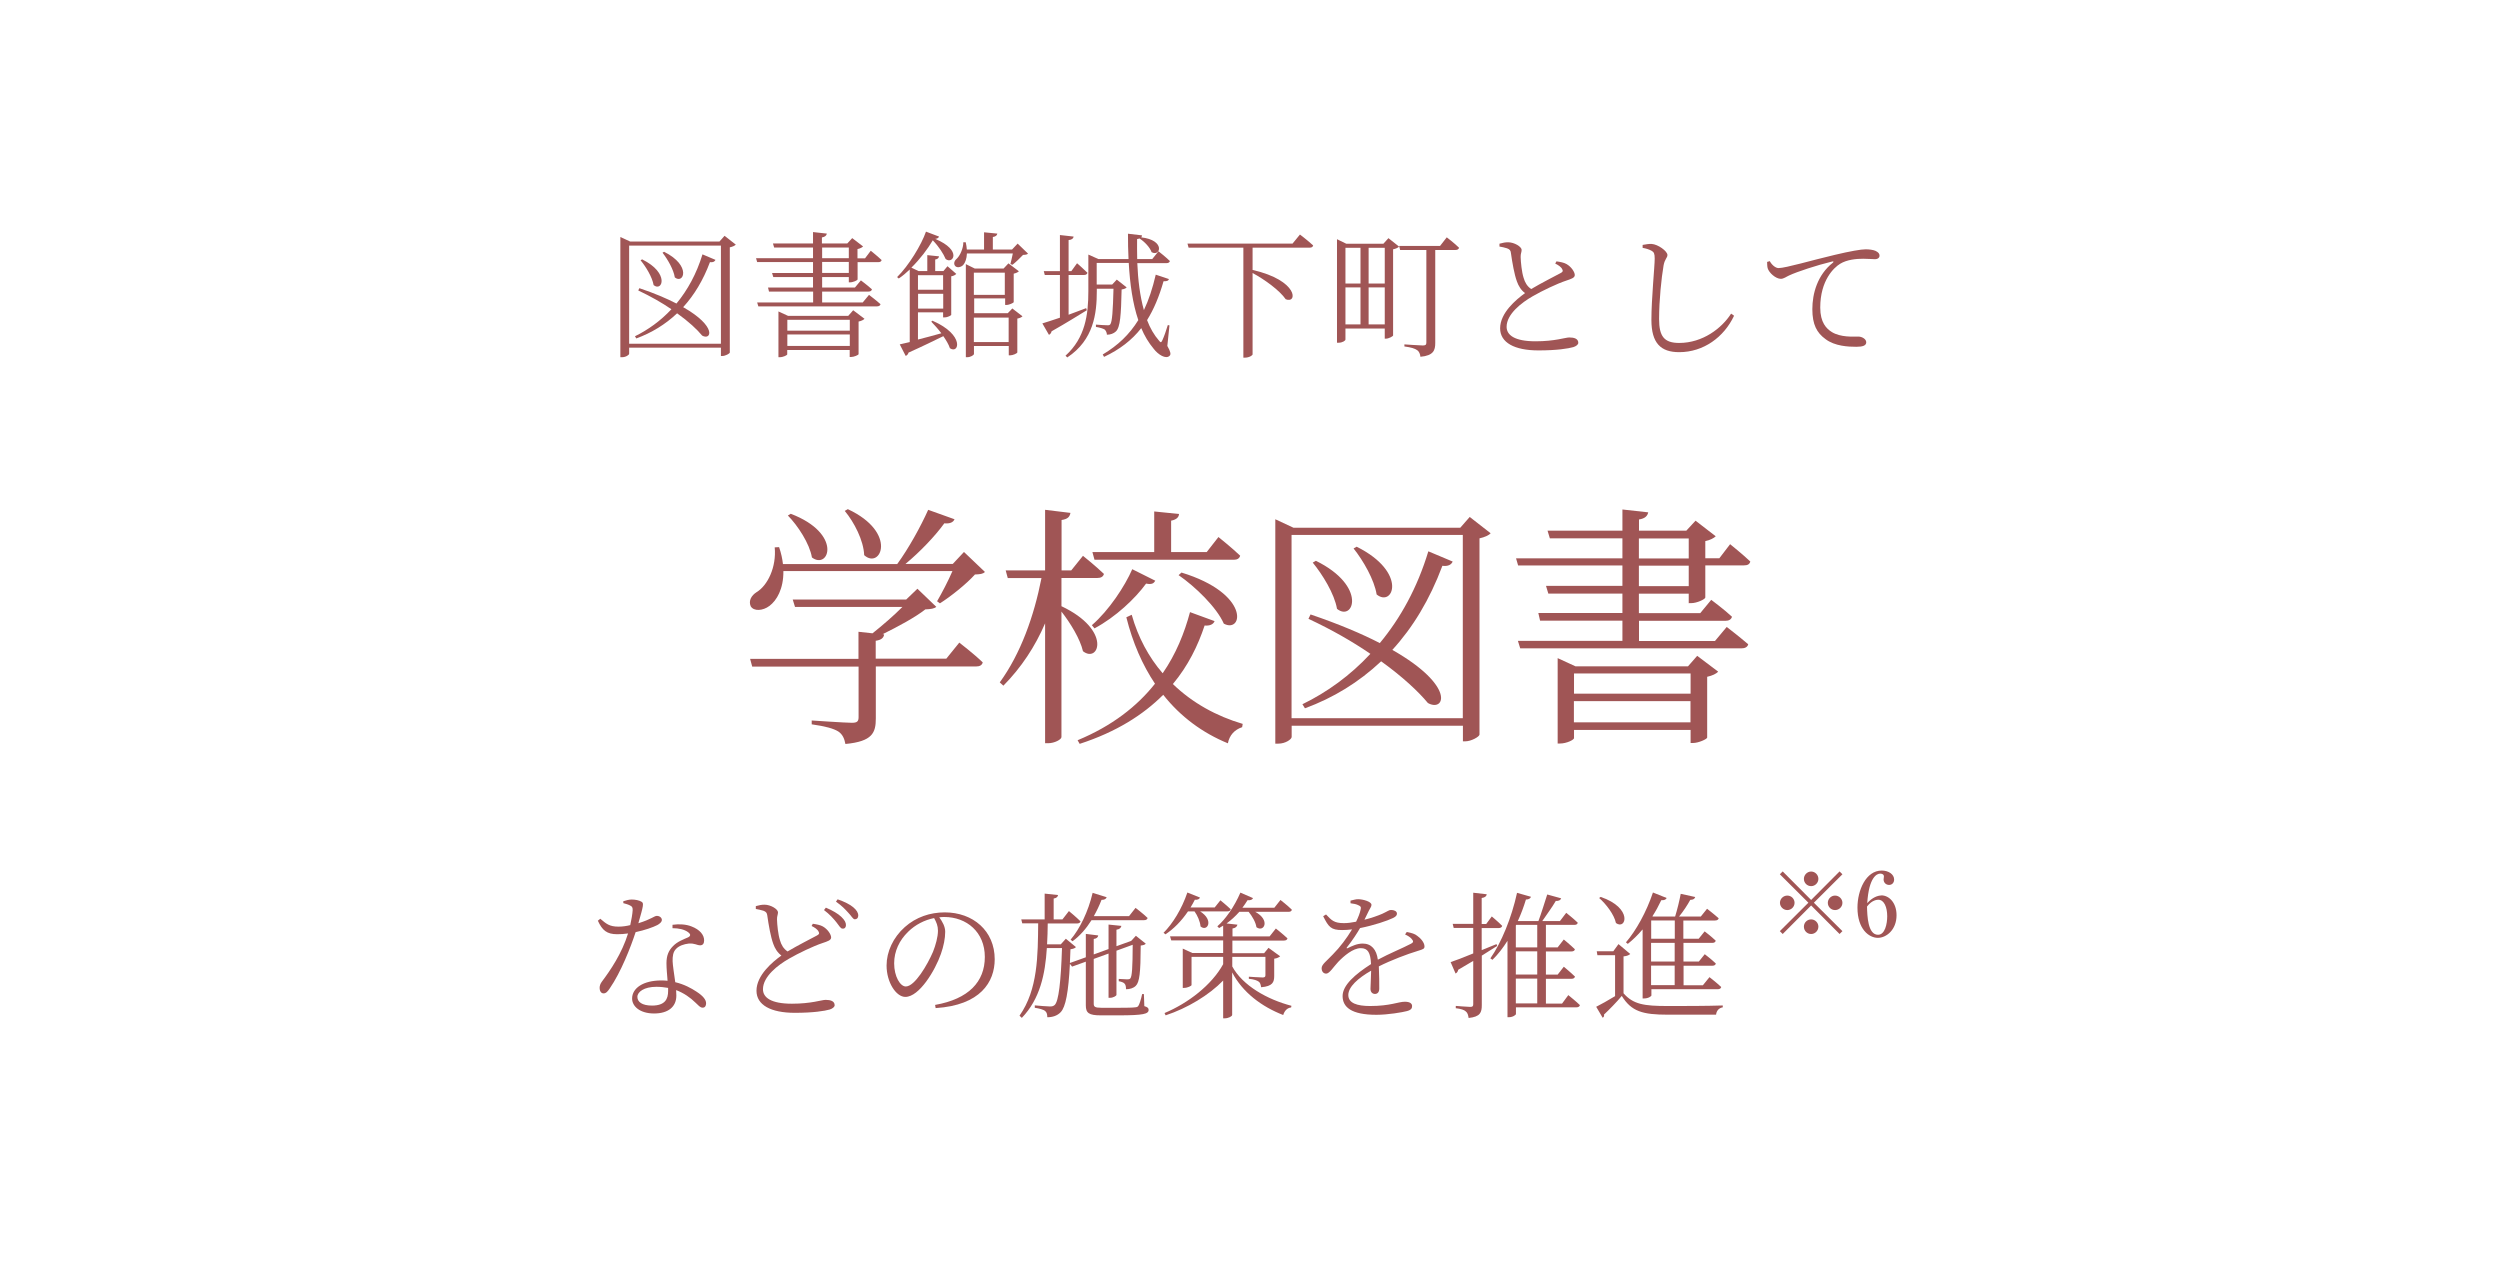 <?xml version="1.0" encoding="UTF-8"?>
<svg id="_レイヤー_2" data-name="レイヤー 2" xmlns="http://www.w3.org/2000/svg" xmlns:xlink="http://www.w3.org/1999/xlink" viewBox="0 0 227.73 117.01">
  <defs>
    <style>
      .cls-1 {
        fill: none;
      }

      .cls-2 {
        clip-path: url(#clippath);
      }

      .cls-3 {
        fill: #a05555;
      }
    </style>
    <clipPath id="clippath">
      <rect class="cls-1" width="227.73" height="117.01"/>
    </clipPath>
  </defs>
  <g id="_レイヤー_1-2" data-name="レイヤー 1">
    <g class="cls-2">
      <g>
        <g>
          <path class="cls-3" d="M67.03,22.28c-.09.1-.3.2-.55.25v9.58c-.01.1-.4.32-.7.32h-.11v-.76h-8.36v.55c0,.11-.3.32-.65.32h-.15v-10.95l.89.41h8.14l.46-.52,1.02.8ZM65.67,31.31v-8.94h-8.36v8.94h8.36ZM65.17,23.68c-.06.14-.21.24-.5.2-.62,1.66-1.45,3.02-2.44,4.1,3.12,1.77,2.56,3.06,1.73,2.59-.45-.55-1.23-1.28-2.28-2.03-1.08,1.02-2.33,1.78-3.72,2.29l-.12-.2c1.2-.59,2.33-1.4,3.32-2.46-.87-.6-1.9-1.18-3.02-1.71l.1-.21c1.4.47,2.51.95,3.38,1.4,1.01-1.22,1.83-2.71,2.37-4.48l1.18.5ZM58.5,23.63c2.53,1.25,1.83,2.99,1.04,2.34-.13-.74-.71-1.68-1.19-2.26l.15-.09ZM60.5,22.94c2.52,1.26,1.77,2.98.97,2.33-.11-.71-.65-1.65-1.12-2.25l.15-.09Z"/>
          <path class="cls-3" d="M77.32,25.71v-.47h-2.43v.95h2.99l.54-.65s.62.46,1.01.82c-.04.14-.16.2-.31.2h-4.23v.99h3.7l.57-.69s.62.47,1.05.85c-.04.14-.16.2-.34.2h-10.79l-.11-.36h5.1v-.99h-4.02l-.09-.37h4.1v-.95h-3.62l-.11-.37h3.73v-1h-5.09l-.1-.35h5.19v-.97h-3.54l-.11-.37h3.65v-1.04l1.26.14c-.04.17-.15.3-.45.35v.55h2.31l.45-.49.99.76c-.09.09-.27.19-.51.24v.84h.69l.52-.69s.62.5.99.85c-.04.14-.14.19-.31.19h-1.88v1.57c-.01.09-.41.27-.69.27h-.11ZM77.73,28.27l1.02.77c-.09.1-.29.2-.54.25v2.97c-.01.08-.42.26-.69.26h-.12v-.64h-5.69v.4c0,.07-.35.26-.7.26h-.1v-4.17l.87.4h5.49l.45-.51ZM71.72,29.13v.99h5.69v-.99h-5.69ZM77.41,31.51v-1.04h-5.69v1.04h5.69ZM74.89,23.52h2.43v-.97h-2.43v.97ZM77.32,24.86v-1h-2.43v1h2.43Z"/>
          <path class="cls-3" d="M84.97,29.23c2.93,1.28,2.39,3.06,1.56,2.49-.11-.34-.34-.72-.6-1.1-.8.39-1.83.9-3.17,1.5-.04.15-.14.26-.26.3l-.54-1.05c.22-.05.54-.13.91-.21v-6.61c-.32.31-.66.59-1,.82l-.15-.13c1.05-1.03,2.21-2.93,2.63-4.14l1.19.45c-.04.11-.14.19-.35.21,2.53,1.06,1.58,2.36.95,1.83-.19-.46-.61-1.12-1.17-1.7-.46.79-1.16,1.71-1.95,2.49l.65.31h.8v-1.45l1.07.11c-.03.15-.11.25-.35.29v1.05h.75l.37-.44.8.7c-.09.1-.26.19-.46.22v3.52c-.03.05-.32.22-.59.22h-.15v-.46h-2.29v2.48c.64-.16,1.37-.36,2.13-.57-.3-.4-.64-.77-.92-1.06l.14-.1ZM83.62,25.07v1.32h2.29v-1.32h-2.29ZM85.92,28.11v-1.35h-2.29v1.35h2.29ZM93.65,23.1c-.1.1-.24.11-.46.12-.25.27-.69.69-.96.9l-.19-.07c.06-.22.15-.62.22-.96h-4.18c-.02.47-.16.85-.34,1.05-.2.21-.6.3-.76.05-.14-.22-.01-.49.21-.66.26-.26.57-.92.56-1.46h.22c.05.24.09.45.1.66h1.57v-1.57l1.21.12c-.03.16-.14.27-.41.31v1.14h1.75l.51-.54.94.91ZM92.2,28.09l.94.72c-.07.09-.26.17-.47.21v3.08c-.01.09-.4.27-.66.27h-.12v-.85h-3.17v.72c0,.1-.29.3-.62.3h-.12v-8.48l.81.4h2.63l.44-.47.95.72c-.07.09-.26.17-.47.22v2.59c-.01.07-.41.26-.67.26h-.11v-.6h-2.82v1.35h3.06l.44-.46ZM88.71,24.84v2.02h2.82v-2.02h-2.82ZM91.88,31.16v-2.23h-3.17v2.23h3.17Z"/>
          <path class="cls-3" d="M99,28.26c-.75.46-1.8,1.12-3.21,1.92-.03.15-.12.27-.24.32l-.6-1.04c.34-.1.91-.29,1.6-.52v-3.89h-1.38l-.09-.35h1.47v-3.29l1.25.14c-.03.17-.15.29-.46.32v2.83h.25l.52-.72s.59.51.95.87c-.04.14-.15.2-.32.2h-1.4v3.62c.51-.19,1.05-.39,1.6-.6l.06.19ZM106.34,31.52c.3.54.34.76.2.89-.34.34-1.05-.11-1.45-.64-.46-.55-.84-1.18-1.13-1.88-.86,1.1-1.97,1.95-3.39,2.62l-.12-.22c1.38-.82,2.43-1.82,3.24-3.13-.51-1.5-.76-3.28-.87-5.21h-2.92v1.97h1.41l.42-.45.9.71c-.07.09-.24.16-.46.19-.05,2.31-.12,3.44-.52,3.82-.21.2-.51.3-.82.3,0-.16-.08-.36-.2-.47-.14-.09-.47-.19-.8-.24v-.21c.34.03.91.06,1.09.06.12,0,.17-.03.22-.09.17-.22.24-1.25.29-3.24h-1.52v.21c0,2.03-.27,4.45-2.69,6.05l-.16-.16c1.8-1.63,2.08-3.73,2.08-5.87v-3.34l.92.41h2.74c-.04-.75-.05-1.52-.05-2.31l1.28.15c-.01.16-.13.3-.45.34-.01.6,0,1.21.01,1.82h1.37l.57-.71s.65.51,1.04.89c-.04.13-.15.19-.31.19h-2.66c.06,1.51.24,2.99.6,4.28.44-.92.79-1.98,1.08-3.23l1.2.4c-.04.15-.16.21-.49.2-.4,1.4-.89,2.56-1.5,3.54.27.72.64,1.36,1.08,1.86.16.21.21.2.32-.04.14-.3.35-.89.49-1.37l.15.03-.2,1.92ZM103.94,21.62c2.27.25,1.76,1.81.96,1.35-.15-.44-.65-.96-1.09-1.24l.12-.11Z"/>
          <path class="cls-3" d="M118.41,21.36s.75.57,1.21,1c-.04.14-.14.2-.32.2h-5.2v2.03c4.2.96,4.1,3.11,3.02,2.67-.56-.81-1.92-1.8-3.02-2.39v7.41c0,.09-.3.3-.71.3h-.13v-10.02h-4.99l-.1-.37h9.57l.67-.82Z"/>
          <path class="cls-3" d="M126.47,21.69l.97.77c-.07.1-.29.2-.54.25v7.85c-.01.07-.39.29-.65.29h-.11v-.92h-3.58v1c0,.1-.27.29-.62.29h-.15v-9.43l.84.41h3.39l.45-.5ZM122.56,22.57v3.26h1.37v-3.26h-1.37ZM122.56,29.55h1.37v-3.37h-1.37v3.37ZM124.67,22.57v3.26h1.47v-3.26h-1.47ZM126.14,29.55v-3.37h-1.47v3.37h1.47ZM131.79,21.62s.71.54,1.12.95c-.04.14-.16.2-.32.2h-1.85v8.47c0,.66-.15,1.15-1.35,1.26-.03-.25-.11-.47-.29-.6-.21-.15-.55-.26-1.17-.34v-.19s1.41.1,1.68.1c.25,0,.32-.07.32-.27v-8.43h-2.39l-.09-.37h3.73l.6-.77Z"/>
          <path class="cls-3" d="M141.8,23.81c.34.05.66.11.89.24.45.25.76.74.76,1s-.3.35-.8.52c-.79.26-2.18.92-3.04,1.42-1,.57-2.37,1.62-2.37,2.78,0,.74.7,1.32,2.64,1.32,1.77,0,2.71-.35,3.07-.35.44,0,.82.11.82.49,0,.16-.2.31-.45.39-.46.13-1.48.3-3.18.3-2.18,0-3.49-.71-3.49-2.01,0-1.41,1.45-2.62,2.27-3.21-.36-.26-.6-.66-.74-1.06-.24-.65-.42-1.7-.55-2.61-.02-.2-.1-.32-.35-.41-.2-.07-.5-.13-.69-.16v-.26c.31-.09.54-.13.79-.13.56,0,1.22.4,1.23.69,0,.22-.1.35-.09.65.01.47.1,1.38.27,1.9.12.42.32.77.69,1.02.92-.55,2.21-1.2,2.67-1.45.2-.1.25-.19.16-.35-.1-.22-.37-.39-.64-.52l.11-.2Z"/>
          <path class="cls-3" d="M149.63,22.57v-.26c.32-.06.59-.1.81-.09.59.03,1.45.66,1.45,1.01,0,.26-.24.35-.35.94-.2,1.17-.41,3.19-.41,4.89,0,1.58.46,2.18,1.83,2.18,2.15,0,3.89-1.35,4.73-2.67l.27.19c-.92,1.96-2.79,3.32-5,3.32-1.67,0-2.53-.81-2.53-2.94,0-1.93.3-4.86.3-5.59,0-.45-.07-.59-.29-.71-.2-.11-.49-.21-.81-.26Z"/>
          <path class="cls-3" d="M161.22,23.8c.17.32.51.62.79.62.65,0,3.06-.72,5.11-1.2,1.43-.34,2.41-.51,2.83-.51.32,0,.69.05.89.14.27.13.37.26.37.44s-.15.32-.42.32c-.24,0-.61-.04-1.07-.04-.6,0-1.47.07-2.1.46-.56.34-1.81,1.5-1.81,3.99,0,1.36.56,1.92,1.06,2.23.81.49,1.91.41,2.42.41.3,0,.71.21.71.52s-.34.41-.9.41c-.72,0-1.96-.05-2.81-.7-.79-.57-1.2-1.32-1.2-2.73s.46-3.12,1.87-4.23c.09-.07.07-.15-.06-.11-1.4.34-3.17.92-3.92,1.27-.25.11-.5.31-.76.31-.46,0-1.08-.55-1.2-.97-.05-.2-.04-.39-.05-.57l.24-.07Z"/>
        </g>
        <g>
          <path class="cls-3" d="M71.36,52.03c.02,1.61-.61,2.68-1.28,3.17-.58.44-1.42.51-1.7.02-.21-.51.07-.98.54-1.28,1-.6,1.82-2.28,1.65-4.08l.4-.02c.19.56.3,1.07.35,1.54h10.41c1.05-1.44,2.14-3.42,2.82-4.94l2.4.86c-.12.28-.42.42-.93.37-.84,1.16-2.19,2.58-3.54,3.7h4.31l1.02-1.09,1.91,1.82c-.19.19-.44.21-.91.23-.77.86-2.17,1.98-3.19,2.63l-.26-.19c.42-.72,1.02-1.86,1.4-2.75h-15.39ZM87.4,58.55s1.33,1.02,2.12,1.79c-.07.26-.28.37-.61.37h-9.13v4.73c0,1.3-.3,2.1-2.77,2.33-.09-.49-.26-.88-.65-1.14-.42-.26-1.14-.47-2.42-.65v-.35s3.07.21,3.66.21c.47,0,.61-.12.61-.51v-4.61h-9.69l-.19-.7h9.87v-2.47l1.28.14c.88-.7,1.96-1.63,2.72-2.4h-9.78l-.21-.68h10.34l1.02-.98,1.72,1.65c-.19.16-.49.21-1,.23-.91.72-2.51,1.58-3.89,2.26l.14.02c-.05.33-.28.51-.77.58v1.63h6.43l1.19-1.47ZM72.03,46.8c4.77,1.82,3.47,5.15,1.93,3.98-.21-1.26-1.28-2.89-2.19-3.82l.26-.16ZM77.23,46.38c4.59,2.14,2.98,5.54,1.49,4.19-.05-1.33-.91-3-1.77-4.03l.28-.16Z"/>
          <path class="cls-3" d="M96.69,55.22c4.63,2.19,3.4,5.24,1.96,4.1-.26-1.12-1.14-2.56-1.96-3.61v11.43c0,.23-.65.56-1.19.56h-.3v-10.92c-.91,2.12-2.17,4.03-3.8,5.68l-.33-.3c1.91-2.63,3.12-6.03,3.8-9.5h-3.07l-.19-.7h3.59v-5.52l2.31.28c-.07.35-.23.56-.81.65v4.59h.88l1.07-1.33s1.16.93,1.91,1.65c-.07.26-.28.37-.61.37h-3.26v2.56ZM110.64,56.58c-.12.3-.44.44-.91.4-.61,1.84-1.51,3.68-2.89,5.33,1.77,1.72,3.98,2.93,6.36,3.63l-.05.3c-.7.23-1.16.74-1.3,1.47-2.31-.95-4.31-2.42-5.89-4.42-1.82,1.82-4.26,3.38-7.61,4.47l-.19-.33c3.14-1.3,5.43-3.1,7.05-5.15-1.14-1.7-2.03-3.73-2.61-6.05l.49-.23c.58,2.07,1.56,3.87,2.82,5.33,1.21-1.75,1.98-3.66,2.49-5.57l2.24.82ZM99.46,56.95c1.56-1.35,3-3.54,3.68-5.1l2.1,1.05c-.14.23-.3.37-.84.26-.98,1.35-2.77,3.05-4.7,4.08l-.23-.28ZM99.51,50.29h5.63v-3.7l2.26.23c-.02.3-.23.51-.72.61v2.86h3.24l1.07-1.37s1.23.98,1.98,1.7c-.07.26-.28.37-.58.37h-12.69l-.19-.7ZM107.61,52.15c6.33,1.93,5.61,5.59,3.87,4.66-.65-1.49-2.61-3.38-4.12-4.42l.26-.23Z"/>
          <path class="cls-3" d="M135.79,48.57c-.16.19-.56.37-1.02.47v17.88c-.02.19-.75.61-1.3.61h-.21v-1.42h-15.6v1.02c0,.21-.56.61-1.21.61h-.28v-20.44l1.65.77h15.2l.86-.98,1.91,1.49ZM133.25,65.42v-16.69h-15.6v16.69h15.6ZM132.32,51.17c-.12.26-.4.44-.93.37-1.16,3.1-2.7,5.63-4.56,7.66,5.82,3.31,4.77,5.7,3.24,4.84-.84-1.02-2.31-2.4-4.26-3.8-2.03,1.91-4.35,3.33-6.94,4.28l-.23-.37c2.24-1.09,4.35-2.61,6.19-4.59-1.63-1.12-3.54-2.21-5.64-3.19l.19-.4c2.61.89,4.68,1.77,6.31,2.61,1.89-2.28,3.42-5.05,4.42-8.36l2.21.93ZM119.86,51.08c4.73,2.33,3.42,5.59,1.93,4.38-.23-1.37-1.33-3.14-2.21-4.21l.28-.16ZM123.58,49.8c4.7,2.35,3.31,5.57,1.82,4.35-.21-1.33-1.21-3.07-2.1-4.19l.28-.16Z"/>
          <path class="cls-3" d="M153.83,54.97v-.89h-4.54v1.77h5.59l1-1.21s1.16.86,1.89,1.54c-.07.26-.3.37-.58.37h-7.89v1.84h6.92l1.07-1.28s1.16.89,1.96,1.58c-.07.26-.3.37-.63.37h-20.14l-.21-.68h9.52v-1.84h-7.5l-.16-.7h7.66v-1.77h-6.75l-.21-.7h6.96v-1.86h-9.5l-.19-.65h9.69v-1.82h-6.61l-.21-.7h6.82v-1.93l2.35.26c-.07.33-.28.56-.84.65v1.02h4.31l.84-.91,1.84,1.42c-.16.16-.51.35-.95.44v1.56h1.28l.98-1.28s1.16.93,1.84,1.58c-.07.26-.26.35-.58.35h-3.52v2.93c-.02.16-.77.51-1.28.51h-.21ZM154.6,59.74l1.91,1.44c-.16.19-.54.37-1,.47v5.54c-.02.14-.79.49-1.28.49h-.23v-1.19h-10.62v.75c0,.14-.65.49-1.3.49h-.19v-7.78l1.63.75h10.24l.84-.96ZM143.38,61.35v1.84h10.62v-1.84h-10.62ZM153.99,65.8v-1.93h-10.62v1.93h10.62ZM149.29,50.87h4.54v-1.82h-4.54v1.82ZM153.83,53.39v-1.86h-4.54v1.86h4.54Z"/>
        </g>
        <g>
          <g>
            <path class="cls-3" d="M56.8,82.09c.2-.07.5-.15.74-.15.32,0,.7.07.91.21.21.13.16.35-.3,1.95,1.2-.37,1.45-.67,1.68-.67.26,0,.46.17.46.37,0,.22-.29.4-.42.47-.39.2-1.13.46-1.97.64-.44,1.35-1.33,3.64-2.36,5.13-.17.25-.32.45-.56.45-.25,0-.36-.26-.36-.49,0-.2.06-.39.22-.6.76-1.01,1.81-2.55,2.37-4.37-.34.05-.67.07-.99.07-.94,0-1.36-.35-1.76-1.23l.22-.18c.54.45.81.72,1.67.72.36,0,.75-.06,1.06-.14.11-.49.2-1.02.22-1.35.01-.26-.05-.36-.26-.45-.17-.09-.41-.15-.59-.2v-.2ZM61.27,84.24c.61-.09,1.25-.04,1.72.15.76.29,1.15.77,1.15,1.27,0,.29-.12.45-.36.45-.29,0-.5-.2-1.04-.16-.44.05-.89.2-1.16.49-.27.27-.32.67-.31,1.12.01.37.14,1.16.24,1.91.81.19,1.47.55,1.95.87.6.39.86.74.86,1.05,0,.25-.11.4-.31.4-.24,0-.39-.21-.66-.46-.47-.46-1.05-.87-1.76-1.14.01.19.02.35.02.5,0,1.04-.76,1.63-2.03,1.63s-2-.64-2-1.36c0-.95,1.01-1.65,2.67-1.65.2,0,.39.01.56.03-.04-.55-.1-1.11-.1-1.6,0-.7.2-1.16.6-1.56.39-.41.95-.61,1.38-.8.26-.14.21-.3,0-.46-.35-.26-.86-.37-1.43-.37v-.31ZM60.86,89.99c-.34-.06-.69-.1-1.07-.1-1.13,0-1.73.47-1.73.92s.42.79,1.33.79c1.2,0,1.47-.6,1.47-1.33v-.27Z"/>
            <path class="cls-3" d="M74.06,84.15c.34.05.66.11.89.24.45.25.76.74.76,1s-.3.35-.8.52c-.79.26-2.18.92-3.04,1.42-1,.57-2.37,1.62-2.37,2.78,0,.74.7,1.32,2.64,1.32,1.77,0,2.71-.35,3.07-.35.44,0,.82.11.82.49,0,.16-.2.31-.45.39-.46.13-1.48.3-3.18.3-2.18,0-3.49-.71-3.49-2.01,0-1.41,1.45-2.62,2.27-3.21-.36-.26-.6-.66-.74-1.06-.24-.65-.42-1.7-.55-2.61-.03-.2-.1-.32-.35-.41-.2-.07-.5-.12-.69-.16v-.26c.31-.09.54-.13.79-.13.56,0,1.22.4,1.23.69,0,.22-.1.35-.09.65.01.47.1,1.38.27,1.9.12.42.32.77.69,1.02.92-.55,2.21-1.2,2.67-1.45.2-.1.25-.19.16-.35-.1-.22-.37-.39-.64-.52l.11-.2ZM75.23,82.68c.62.26,1.11.55,1.41.84.31.3.42.52.42.75,0,.21-.12.34-.31.32-.19,0-.31-.27-.57-.59-.26-.32-.6-.71-1.12-1.1l.17-.22ZM76.3,81.92c.64.22,1.12.47,1.42.72.32.27.46.51.46.76,0,.22-.13.34-.31.34s-.31-.31-.6-.6c-.29-.32-.56-.61-1.12-1.01l.15-.21Z"/>
            <path class="cls-3" d="M85.18,91.54c3.06-.54,4.53-2.11,4.53-4.37s-1.65-3.64-3.7-3.64c-.15,0-.3.01-.45.03.29.4.54.84.54,1.32,0,.6-.14,1.3-.39,2.01-.52,1.5-1.97,3.92-3.24,3.92-.84,0-1.71-1.32-1.71-2.86,0-1.26.6-2.56,1.66-3.5,1.02-.91,2.31-1.34,3.64-1.34,2.57,0,4.55,1.68,4.55,4.27,0,2.07-1.3,4.19-5.38,4.45l-.05-.29ZM85.09,83.63c-.87.17-1.72.61-2.36,1.24-.8.77-1.28,1.78-1.28,2.88,0,1.2.55,2.11,1.06,2.11.82,0,1.97-1.97,2.48-3.16.24-.6.45-1.36.45-1.92,0-.45-.14-.77-.35-1.15Z"/>
            <path class="cls-3" d="M104.24,91.65c.29.09.39.17.39.34,0,.37-.45.5-2.74.5h-1.62c-1.08,0-1.36-.21-1.36-.91v-3.98l-1.25.45-.2-.25c-.13,2.58-.39,3.94-.84,4.4-.3.32-.75.47-1.22.46,0-.24-.04-.44-.19-.56-.15-.14-.56-.24-.95-.3v-.22c.44.04,1.13.1,1.38.1.22,0,.31-.03.44-.14.35-.34.56-2.08.66-5.18h-1.38c-.15,2.36-.61,4.62-2.28,6.36l-.21-.2c1.68-2.38,1.67-5.5,1.7-8.41h-1.45l-.09-.36h2.13v-2.35l1.22.13c-.03.16-.12.27-.4.32v1.9h.8l.59-.76s.66.54,1.06.94c-.03.13-.16.19-.32.19h-2.67c-.01.64-.02,1.27-.06,1.9h1.25l.46-.51.92.76c-.09.11-.24.16-.5.2-.01.45-.03.86-.05,1.25l1.45-.52v-2.13l1.13.14c-.02.16-.14.29-.41.32v1.41l1.35-.49v-2.23l1.17.12c-.04.17-.14.3-.45.35v1.5l1.31-.47.05-.03.41-.45.9.72c-.08.1-.21.14-.46.17-.01,2.51-.11,3.33-.45,3.67-.22.22-.55.31-.89.31,0-.2-.02-.4-.14-.52-.09-.1-.3-.17-.52-.21v-.21c.24.01.59.04.76.04.15,0,.22-.01.29-.08.16-.19.21-.97.22-3.07l-1.48.54v4.02c0,.1-.31.27-.57.27h-.15v-4.03l-1.35.49v4.08c0,.27.1.37.71.37h1.57c.71,0,1.28-.01,1.47-.04.16-.01.24-.04.3-.11.11-.14.25-.59.36-1.1h.16l.04,1.11ZM97.51,85.61c.85-.99,1.62-2.57,2.02-4.28l1.28.4c-.05.15-.21.25-.47.24-.2.52-.44,1.02-.7,1.48h3.21l.59-.75s.69.52,1.1.92c-.04.14-.15.2-.32.2h-4.79c-.5.79-1.08,1.45-1.73,1.92l-.17-.14Z"/>
            <path class="cls-3" d="M108.21,83.03c-.59.87-1.31,1.6-2.05,2.08l-.17-.14c.84-.84,1.66-2.17,2.17-3.67l1.15.46c-.05.14-.21.22-.47.2-.12.24-.25.47-.39.7h2.2l.52-.65s.57.46.94.82c-.04.14-.15.19-.32.19h-2.47c1.31.82.64,1.9.04,1.37-.04-.44-.27-.99-.55-1.37h-.59ZM112.24,88.02c.95,1.77,3.22,3.03,5.4,3.6l-.03.15c-.34.04-.6.29-.72.69-1.96-.76-3.7-2.06-4.65-3.88v3.87c0,.13-.35.31-.66.31h-.16v-3.44c-1.28,1.32-3.26,2.52-5.24,3.17l-.1-.21c2.13-.89,4.29-2.54,5.34-4.45v-.67h-2.88v2.57c0,.07-.35.26-.69.26h-.11v-3.58l.87.4h2.81v-1.15h-4.73l-.11-.37h4.84v-.97l-.37.22-.16-.16c.76-.66,1.56-1.81,2.1-3.07l1.15.5c-.06.14-.22.22-.5.19-.15.24-.3.47-.47.69h2.91l.56-.71s.65.5,1.04.89c-.03.14-.15.19-.31.19h-3.03c1.42.76.79,1.91.11,1.4-.06-.45-.39-1.01-.71-1.4h-.85c-.36.41-.76.77-1.16,1.06l.99.11c-.04.17-.15.3-.45.35v.72h3.38l.57-.72s.65.51,1.06.9c-.04.14-.15.2-.34.2h-4.68v1.15h2.89l.4-.49,1.06.77c-.07.07-.27.19-.54.22v1.57c0,.57-.14.94-1.19,1.03-.04-.21-.07-.41-.22-.51-.16-.11-.41-.21-.9-.26v-.19s1.01.07,1.26.07c.2,0,.25-.07.25-.22v-1.66h-3.02v.87Z"/>
            <path class="cls-3" d="M128.17,84.9c.45.09.71.17.92.34.31.21.67.62.67.97,0,.22-.12.26-.61.41-.96.29-2.42.84-3.55,1.41.04.71.04,1.62.04,2.02,0,.3-.14.49-.39.49-.21,0-.41-.14-.41-.47,0-.3.05-.97.06-1.65-1.21.69-2.08,1.48-2.08,2.22s.8,1,1.98,1c1.85,0,2.57-.39,3.17-.39.44,0,.66.15.66.39,0,.19-.06.35-.46.46-.41.11-1.73.34-2.79.34-2.32,0-3.08-.72-3.08-1.71s1.14-1.98,2.59-2.91c-.05-1.06-.29-1.45-.94-1.45-.7,0-1.52.7-2.05,1.25-.44.47-.79,1.06-1.09,1.07-.25,0-.42-.19-.42-.5,0-.34.46-.65,1.02-1.25.65-.65,1.27-1.48,1.75-2.28-.31.04-.61.06-.9.06-1.02,0-1.23-.27-1.73-1.26l.26-.16c.5.52.71.79,1.63.79.34,0,.72-.05,1.11-.13.2-.41.35-.79.41-1.1.06-.22.02-.31-.22-.41-.15-.08-.41-.14-.7-.17v-.24c.25-.06.51-.14.71-.13.39,0,1.2.21,1.2.51,0,.17-.1.26-.24.54-.09.2-.25.51-.4.82.64-.16,1.23-.37,1.62-.54.52-.24.61-.35.8-.35.27,0,.54.1.54.34,0,.16-.11.27-.35.39-.51.25-1.75.67-3.01.92-.3.51-.65,1.06-1.2,1.76-.05.06-.01.12.07.07.4-.2.87-.42,1.37-.42.79,0,1.26.54,1.38,1.47,1.01-.55,2.28-1.06,3.03-1.46.21-.11.24-.22.06-.42-.12-.16-.37-.31-.61-.42l.15-.22Z"/>
            <path class="cls-3" d="M136.39,86.16c-.4.25-.86.55-1.41.89v4.5c0,.67-.13,1.07-1.2,1.18-.04-.25-.09-.47-.25-.59-.15-.15-.44-.24-.92-.3v-.21s1.09.09,1.32.09c.21,0,.27-.06.27-.25v-3.94c-.42.25-.87.52-1.37.81-.02.15-.12.29-.24.34l-.45-1.04c.4-.13,1.15-.41,2.06-.79v-2.32h-1.78l-.09-.37h1.87v-2.84l1.23.14c-.02.17-.15.3-.46.34v2.37h.41l.51-.69s.6.5.95.86c-.04.14-.16.2-.34.2h-1.53v2.01l1.35-.55.06.16ZM142.85,90.64s.69.55,1.07.92c-.04.14-.16.2-.32.2h-5.51v.61c0,.07-.26.29-.65.29h-.12v-6.96c-.42.66-.87,1.25-1.37,1.73l-.19-.13c1-1.43,1.93-3.68,2.43-5.97l1.27.36c-.05.14-.19.25-.46.25-.21.69-.45,1.33-.74,1.96h1.88c.25-.67.57-1.7.8-2.42l1.27.35c-.05.16-.21.25-.49.24-.32.55-.85,1.28-1.23,1.83h1.61l.57-.75s.66.52,1.05.9c-.02.14-.14.2-.31.2h-2.59v2.05h1.07l.56-.72s.62.51,1.01.89c-.02.14-.15.2-.32.2h-2.32v2.11h1.07l.56-.72s.62.51,1.02.9c-.04.14-.15.2-.32.2h-2.33v2.26h1.47l.56-.76ZM138.08,84.29v2.01h1.95v-2.05h-1.93v.04ZM140.03,86.66h-1.95v2.11h1.95v-2.11ZM138.08,91.4h1.95v-2.26h-1.95v2.26Z"/>
            <path class="cls-3" d="M147.89,90.48c.89,1.01,1.86,1.16,4.03,1.16,1.5,0,3.49,0,5.01-.05v.17c-.35.06-.57.3-.61.67h-4.39c-2.3,0-3.32-.29-4.2-1.71-.45.55-1.17,1.28-1.62,1.7.04.15-.02.22-.12.29l-.59-1c.41-.2,1.09-.59,1.72-.97v-3.73h-1.61l-.06-.36h1.51l.47-.65,1.07.9c-.09.09-.27.19-.61.22v3.36ZM145.8,81.7c2.98,1.01,2.32,3.06,1.4,2.38-.16-.77-.9-1.73-1.53-2.28l.14-.1ZM149.61,84.68c-.42.5-.87.93-1.33,1.3l-.17-.14c.91-1.05,1.87-2.77,2.46-4.54l1.25.5c-.06.14-.21.22-.49.2-.24.51-.51,1.01-.81,1.47l.06.02h2.01c.19-.62.4-1.46.51-2.07l1.32.29c-.04.15-.17.26-.45.26-.25.46-.62,1.03-1.02,1.52h1.98l.57-.71s.65.5,1.06.87c-.04.14-.16.2-.34.2h-2.88v1.66h1.4l.54-.67s.62.47,1.01.85c-.03.14-.15.2-.32.2h-2.62v1.7h1.4l.54-.67s.62.47,1.01.85c-.03.14-.15.2-.32.2h-2.62v1.78h1.76l.6-.74s.66.51,1.07.9c-.03.14-.15.2-.32.2h-6.04v.57c0,.06-.26.27-.66.27h-.14v-6.27ZM150.41,83.85v1.66h2.15v-1.66h-2.15ZM152.55,85.89h-2.15v1.7h2.15v-1.7ZM152.55,87.96h-2.15v1.78h2.15v-1.78Z"/>
          </g>
          <g>
            <path class="cls-3" d="M162.39,85.08l-.26-.26,2.6-2.59-2.6-2.59.26-.26,2.59,2.6,2.59-2.6.26.26-2.6,2.59,2.6,2.59-.26.26-2.59-2.6-2.59,2.6ZM163.47,82.24c0,.36-.3.66-.66.66s-.67-.3-.67-.66.3-.66.67-.66.66.3.66.66ZM165.64,80.06c0,.35-.29.66-.66.66s-.66-.3-.66-.66.3-.67.66-.67.66.3.66.67ZM165.64,84.41c0,.36-.29.67-.66.67s-.66-.3-.66-.67.3-.66.66-.66.66.3.66.66ZM167.83,82.24c0,.36-.3.66-.67.66s-.66-.3-.66-.66.3-.66.66-.66.67.3.67.66Z"/>
            <path class="cls-3" d="M171.37,81.56c.7,0,1.39.66,1.39,1.81,0,1.34-.94,2.06-1.7,2.06-.81,0-1.86-.79-1.86-2.75,0-1.58.77-3.38,2.21-3.38.62,0,1.13.34,1.13.82,0,.29-.19.49-.46.49-.26,0-.5-.19-.5-.5,0-.04.03-.23.03-.27,0-.21-.2-.26-.34-.26-.3,0-1.03.32-1.18,2.69.47-.53.97-.7,1.3-.7ZM171.07,85.15c.64,0,.84-.99.84-1.69,0-.82-.28-1.5-.81-1.5-.07,0-.57,0-1.03.62.02.83.07,2.57,1,2.57Z"/>
          </g>
        </g>
      </g>
    </g>
  </g>
</svg>